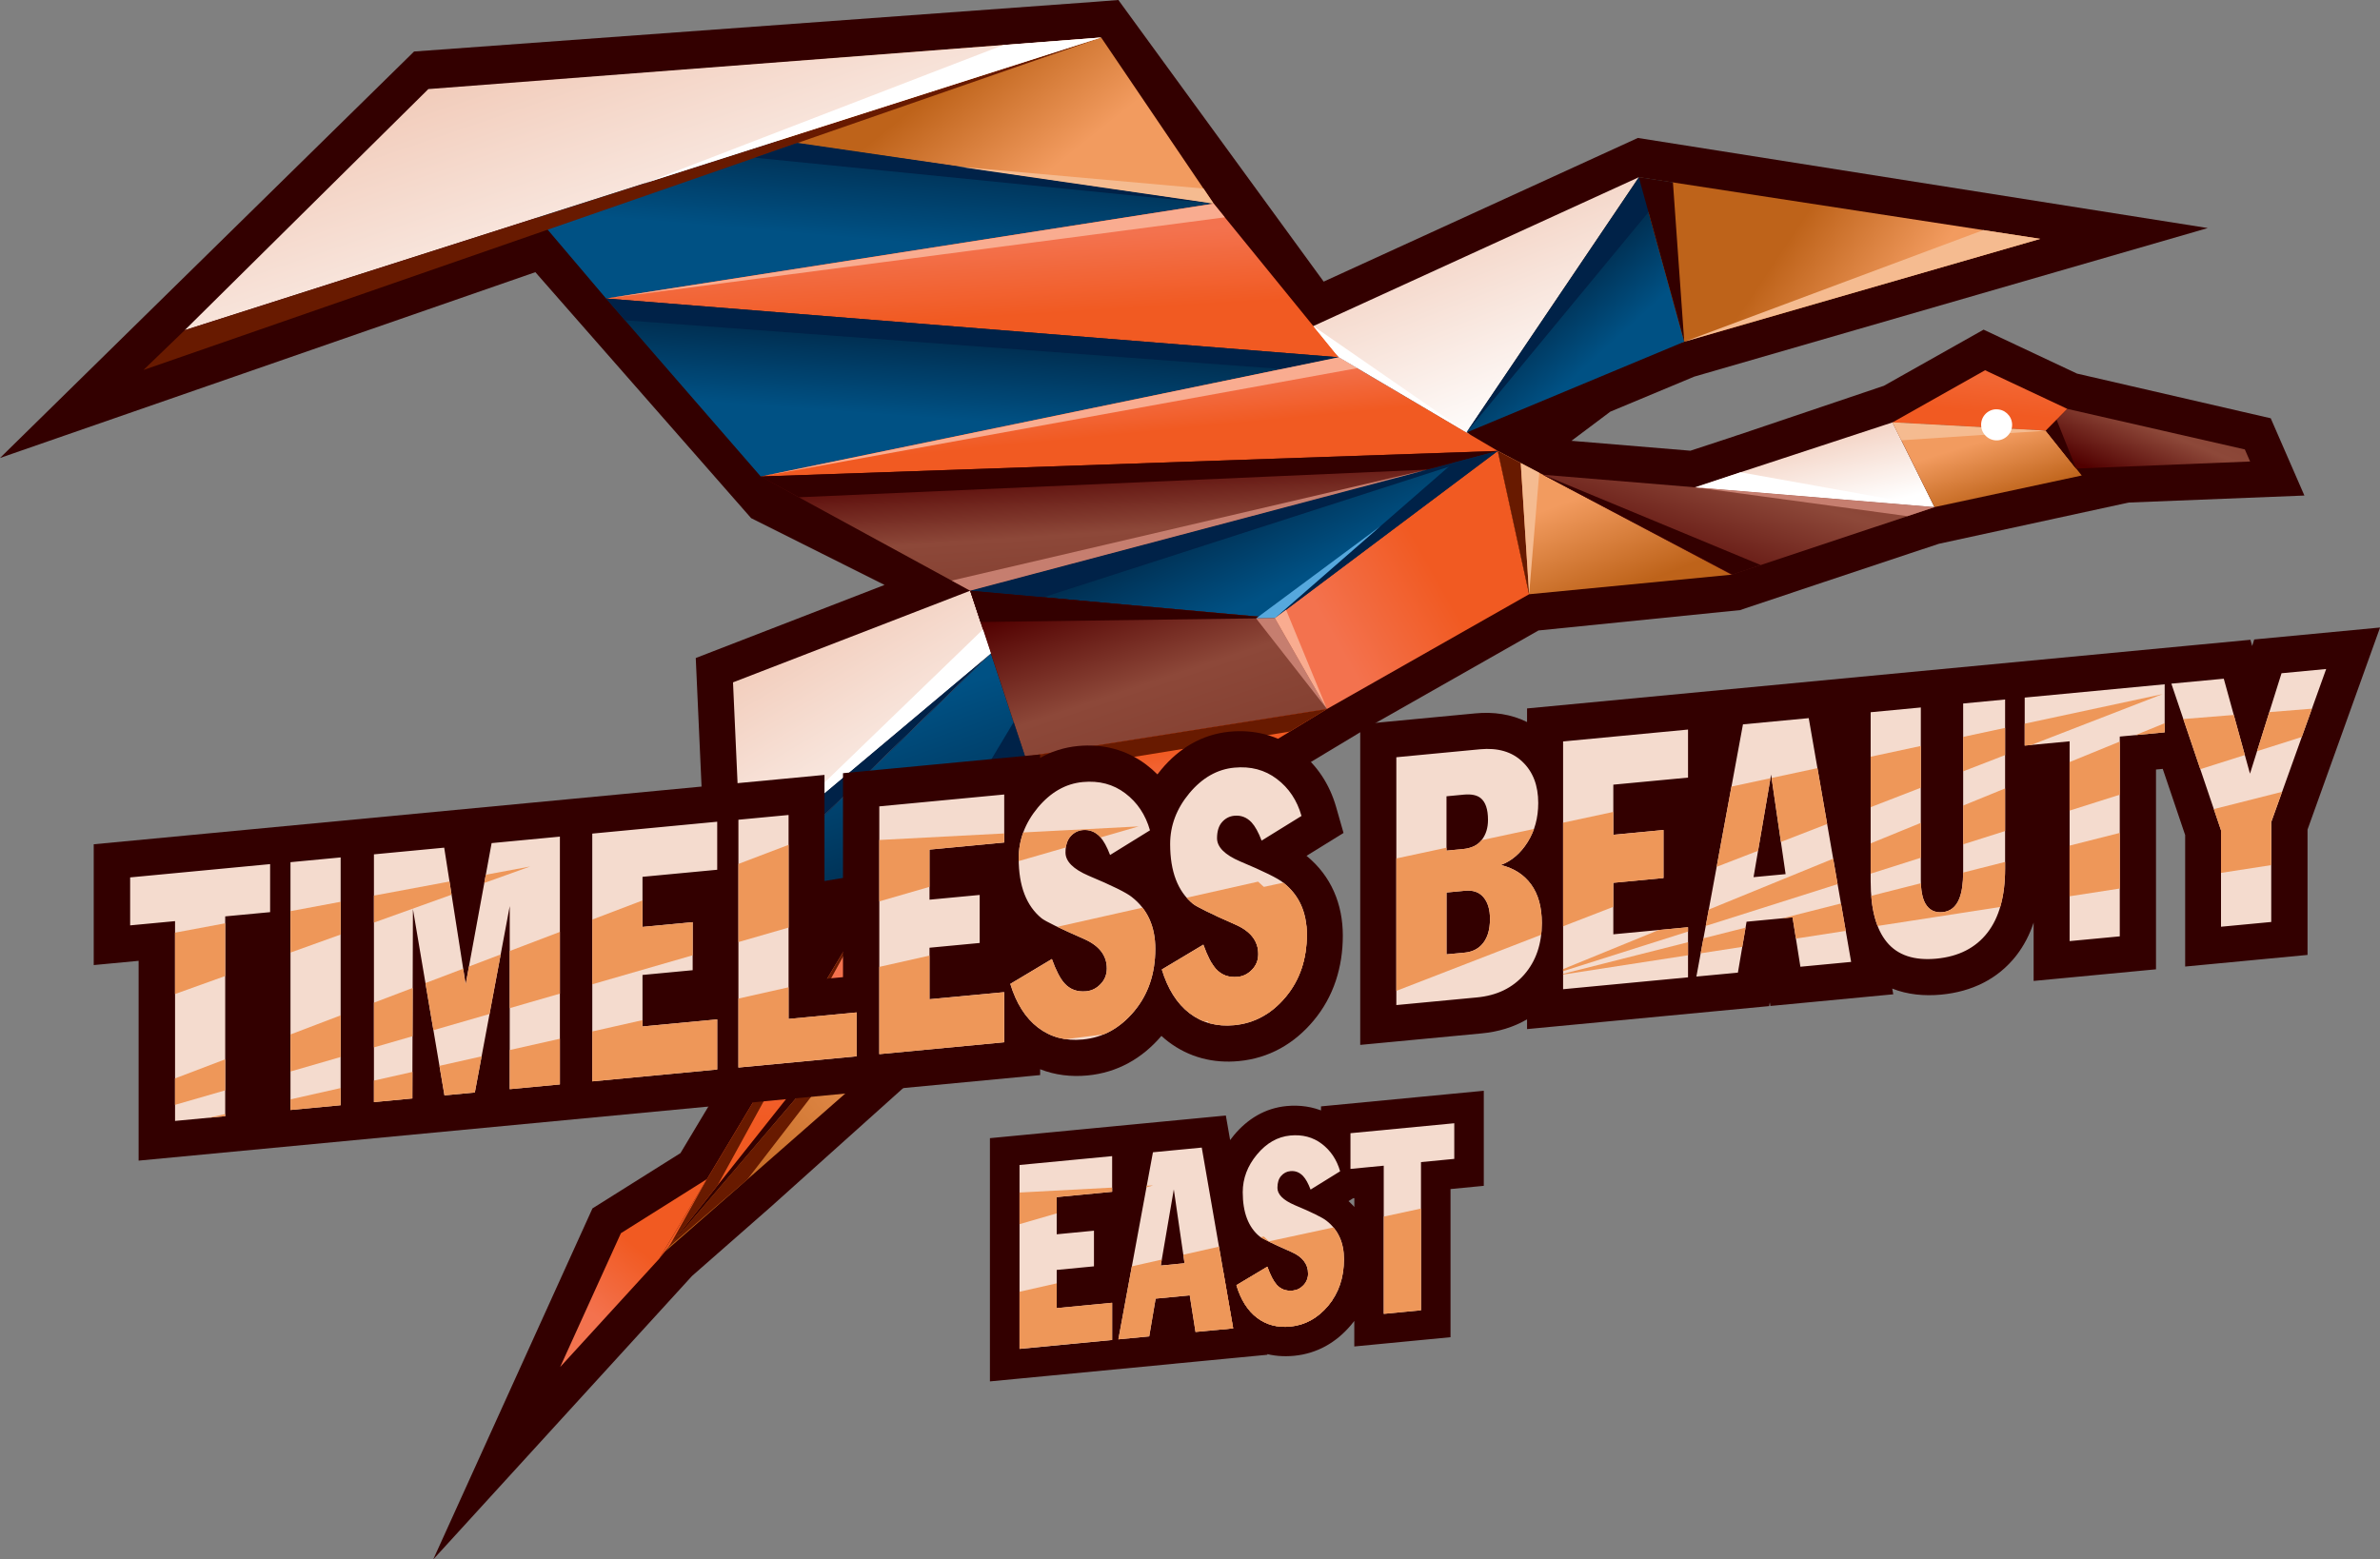 <?xml version="1.0" encoding="UTF-8"?>
<svg id="_Слой_2" data-name="Слой 2" xmlns="http://www.w3.org/2000/svg" xmlns:xlink="http://www.w3.org/1999/xlink" viewBox="0 0 370.5 242.82">
  <rect x="0" y="0" width="370.5" height="242.82" fill="#808080" stroke="none"/>
  <defs>
    <style>
      .cls-1, .cls-2, .cls-3 {
        fill: none;
      }

      .cls-4 {
        fill: url(#_Безымянный_градиент_3);
      }

      .cls-5 {
        fill: url(#_Безымянный_градиент_8);
      }

      .cls-6 {
        fill: url(#_Безымянный_градиент_7);
      }

      .cls-7 {
        fill: #fff;
      }

      .cls-7, .cls-8, .cls-9, .cls-10, .cls-11, .cls-12, .cls-13, .cls-14, .cls-15 {
        fill-rule: evenodd;
      }

      .cls-8 {
        fill: #f9ac90;
      }

      .cls-9 {
        fill: #ee9759;
      }

      .cls-16 {
        fill: url(#_Безымянный_градиент_8-2);
      }

      .cls-10, .cls-17 {
        fill: #300;
      }

      .cls-18 {
        clip-path: url(#clippath-17);
      }

      .cls-19 {
        clip-path: url(#clippath-19);
      }

      .cls-20 {
        clip-path: url(#clippath-11);
      }

      .cls-21 {
        clip-path: url(#clippath-16);
      }

      .cls-22 {
        clip-path: url(#clippath-18);
      }

      .cls-23 {
        clip-path: url(#clippath-10);
      }

      .cls-24 {
        clip-path: url(#clippath-15);
      }

      .cls-25 {
        clip-path: url(#clippath-13);
      }

      .cls-26 {
        clip-path: url(#clippath-14);
      }

      .cls-27 {
        clip-path: url(#clippath-12);
      }

      .cls-28 {
        clip-path: url(#clippath-31);
      }

      .cls-29 {
        clip-path: url(#clippath-32);
      }

      .cls-30 {
        clip-path: url(#clippath-33);
      }

      .cls-31 {
        clip-path: url(#clippath-34);
      }

      .cls-32 {
        clip-path: url(#clippath-35);
      }

      .cls-33 {
        clip-path: url(#clippath-39);
      }

      .cls-34 {
        clip-path: url(#clippath-30);
      }

      .cls-35 {
        clip-path: url(#clippath-36);
      }

      .cls-36 {
        clip-path: url(#clippath-37);
      }

      .cls-37 {
        clip-path: url(#clippath-38);
      }

      .cls-38 {
        clip-path: url(#clippath-27);
      }

      .cls-39 {
        clip-path: url(#clippath-29);
      }

      .cls-40 {
        clip-path: url(#clippath-26);
      }

      .cls-41 {
        clip-path: url(#clippath-28);
      }

      .cls-42 {
        clip-path: url(#clippath-20);
      }

      .cls-43 {
        clip-path: url(#clippath-21);
      }

      .cls-44 {
        clip-path: url(#clippath-22);
      }

      .cls-45 {
        clip-path: url(#clippath-23);
      }

      .cls-46 {
        clip-path: url(#clippath-24);
      }

      .cls-47 {
        clip-path: url(#clippath-25);
      }

      .cls-48 {
        clip-path: url(#clippath-41);
      }

      .cls-49 {
        clip-path: url(#clippath-42);
      }

      .cls-50 {
        clip-path: url(#clippath-43);
      }

      .cls-51 {
        clip-path: url(#clippath-44);
      }

      .cls-52 {
        clip-path: url(#clippath-40);
      }

      .cls-11, .cls-53 {
        fill: #002248;
      }

      .cls-54 {
        clip-path: url(#clippath-1);
      }

      .cls-55 {
        clip-path: url(#clippath-3);
      }

      .cls-56 {
        clip-path: url(#clippath-4);
      }

      .cls-57 {
        clip-path: url(#clippath-2);
      }

      .cls-58 {
        clip-path: url(#clippath-7);
      }

      .cls-59 {
        clip-path: url(#clippath-6);
      }

      .cls-60 {
        clip-path: url(#clippath-9);
      }

      .cls-61 {
        clip-path: url(#clippath-8);
      }

      .cls-62 {
        clip-path: url(#clippath-5);
      }

      .cls-63, .cls-12 {
        fill: #681a00;
      }

      .cls-64 {
        fill: url(#_Безымянный_градиент_17-2);
      }

      .cls-65 {
        fill: url(#_Безымянный_градиент_25-4);
      }

      .cls-66 {
        fill: url(#_Безымянный_градиент_25-3);
      }

      .cls-67 {
        fill: url(#_Безымянный_градиент_25-2);
      }

      .cls-68 {
        fill: url(#_Безымянный_градиент_27-7);
      }

      .cls-69 {
        fill: url(#_Безымянный_градиент_27-6);
      }

      .cls-70 {
        fill: url(#_Безымянный_градиент_27-3);
      }

      .cls-71 {
        fill: url(#_Безымянный_градиент_27-2);
      }

      .cls-72 {
        fill: url(#_Безымянный_градиент_27-5);
      }

      .cls-73 {
        fill: url(#_Безымянный_градиент_27-4);
      }

      .cls-74 {
        fill: url(#_Безымянный_градиент_22-2);
      }

      .cls-75 {
        fill: url(#_Безымянный_градиент_22-3);
      }

      .cls-76 {
        fill: url(#_Безымянный_градиент_22-4);
      }

      .cls-77 {
        fill: url(#_Безымянный_градиент_21-3);
      }

      .cls-78 {
        fill: url(#_Безымянный_градиент_21-2);
      }

      .cls-79 {
        fill: url(#_Безымянный_градиент_20-2);
      }

      .cls-2 {
        clip-rule: evenodd;
      }

      .cls-80 {
        fill: #f4dbce;
      }

      .cls-81, .cls-15 {
        fill: #f5bb90;
      }

      .cls-13 {
        fill: #c67e6f;
      }

      .cls-14 {
        fill: #56a8dd;
      }

      .cls-82 {
        fill: url(#_Безымянный_градиент_27);
      }

      .cls-83 {
        fill: url(#_Безымянный_градиент_25);
      }

      .cls-84 {
        fill: url(#_Безымянный_градиент_20);
      }

      .cls-85 {
        fill: url(#_Безымянный_градиент_22);
      }

      .cls-86 {
        fill: url(#_Безымянный_градиент_21);
      }

      .cls-87 {
        fill: url(#_Безымянный_градиент_15);
      }

      .cls-88 {
        fill: url(#_Безымянный_градиент_17);
      }

      .cls-3 {
        stroke: #300;
        stroke-miterlimit: 22.93;
        stroke-width: .85px;
      }

      .cls-89 {
        clip-path: url(#clippath);
      }
    </style>
    <clipPath id="clippath">
      <polygon class="cls-2" points="66.68 13.87 94.35 46.48 188.93 31.7 66.68 13.87"/>
    </clipPath>
    <linearGradient id="_Безымянный_градиент_21" data-name="Безымянный градиент 21" x1="129.63" y1="8.81" x2="126.42" y2="46.4" gradientUnits="userSpaceOnUse">
      <stop offset="0" stop-color="#002d4f"/>
      <stop offset=".35" stop-color="#002d4f"/>
      <stop offset=".74" stop-color="#005184"/>
      <stop offset="1" stop-color="#005184"/>
    </linearGradient>
    <clipPath id="clippath-1">
      <polygon class="cls-2" points="227.7 63.17 317.61 37.19 255.13 27.59 227.7 63.17"/>
    </clipPath>
    <linearGradient id="_Безымянный_градиент_20" data-name="Безымянный градиент 20" x1="241.04" y1="24.19" x2="300.11" y2="63.79" gradientUnits="userSpaceOnUse">
      <stop offset="0" stop-color="#be631a"/>
      <stop offset=".54" stop-color="#be631a"/>
      <stop offset=".83" stop-color="#f29b5f"/>
      <stop offset="1" stop-color="#f29b5f"/>
    </linearGradient>
    <clipPath id="clippath-2">
      <polygon class="cls-2" points="228.29 67.35 262.19 53.21 255.13 27.59 228.29 67.35"/>
    </clipPath>
    <linearGradient id="_Безымянный_градиент_3" data-name="Безымянный градиент 3" x1="232.42" y1="33.41" x2="257.24" y2="60.63" gradientUnits="userSpaceOnUse">
      <stop offset="0" stop-color="#002d4f"/>
      <stop offset=".41" stop-color="#002d4f"/>
      <stop offset=".74" stop-color="#005184"/>
      <stop offset="1" stop-color="#005184"/>
    </linearGradient>
    <clipPath id="clippath-3">
      <polygon class="cls-2" points="233.16 70.21 238.04 92.53 269.68 89.47 233.16 70.21"/>
    </clipPath>
    <linearGradient id="_Безымянный_градиент_8" data-name="Безымянный градиент 8" x1="255.04" y1="90.97" x2="246.64" y2="68.73" gradientUnits="userSpaceOnUse">
      <stop offset="0" stop-color="#be631a"/>
      <stop offset=".67" stop-color="#f29b5f"/>
      <stop offset="1" stop-color="#f29b5f"/>
    </linearGradient>
    <clipPath id="clippath-4">
      <polygon class="cls-2" points="240.18 73.92 269.55 89.49 301.16 78.97 240.18 73.92"/>
    </clipPath>
    <linearGradient id="_Безымянный_градиент_22" data-name="Безымянный градиент 22" x1="266.4" y1="94.89" x2="276.95" y2="62.27" gradientUnits="userSpaceOnUse">
      <stop offset="0" stop-color="#510000"/>
      <stop offset=".59" stop-color="#8d4839"/>
      <stop offset="1" stop-color="#854132"/>
    </linearGradient>
    <clipPath id="clippath-5">
      <polygon class="cls-2" points="263.82 75.88 301.15 78.96 294.61 65.77 263.82 75.88"/>
    </clipPath>
    <linearGradient id="_Безымянный_градиент_25" data-name="Безымянный градиент 25" x1="281.01" y1="65.96" x2="284.31" y2="80.32" gradientUnits="userSpaceOnUse">
      <stop offset="0" stop-color="#f1cab8"/>
      <stop offset="1" stop-color="#fff"/>
    </linearGradient>
    <clipPath id="clippath-6">
      <polygon class="cls-2" points="294.61 65.77 318.49 67.06 321.83 63.67 309.02 57.65 294.61 65.77"/>
    </clipPath>
    <linearGradient id="_Безымянный_градиент_7" data-name="Безымянный градиент 7" x1="307.67" y1="67.99" x2="308.7" y2="57.4" gradientUnits="userSpaceOnUse">
      <stop offset="0" stop-color="#f15a22"/>
      <stop offset=".37" stop-color="#f15a22"/>
      <stop offset=".84" stop-color="#f26633"/>
      <stop offset="1" stop-color="#f26633"/>
    </linearGradient>
    <clipPath id="clippath-7">
      <polygon class="cls-2" points="294.61 65.77 301.15 78.96 324.07 74.04 318.49 67.06 294.61 65.77"/>
    </clipPath>
    <linearGradient id="_Безымянный_градиент_8-2" data-name="Безымянный градиент 8" x1="311.13" y1="78.25" x2="306.85" y2="64.15" xlink:href="#_Безымянный_градиент_8"/>
    <clipPath id="clippath-8">
      <polygon class="cls-2" points="318.49 67.06 323.2 72.96 350.28 71.86 349.46 69.98 321.83 63.67 318.49 67.06"/>
    </clipPath>
    <linearGradient id="_Безымянный_градиент_22-2" data-name="Безымянный градиент 22" x1="331.36" y1="75.5" x2="337.7" y2="60.45" xlink:href="#_Безымянный_градиент_22"/>
    <clipPath id="clippath-9">
      <polygon class="cls-2" points="202.22 51.79 228.29 67.35 255.13 27.59 202.22 51.79"/>
    </clipPath>
    <linearGradient id="_Безымянный_градиент_25-2" data-name="Безымянный градиент 25" x1="221.58" y1="29.6" x2="236.36" y2="66.85" xlink:href="#_Безымянный_градиент_25"/>
    <clipPath id="clippath-10">
      <polygon class="cls-2" points="114.11 106.25 115.6 139.3 154.25 101.73 151.03 91.98 114.11 106.25"/>
    </clipPath>
    <linearGradient id="_Безымянный_градиент_25-3" data-name="Безымянный градиент 25" x1="122.87" y1="96.8" x2="145.71" y2="134.82" xlink:href="#_Безымянный_градиент_25"/>
    <clipPath id="clippath-11">
      <polygon class="cls-2" points="160.8 127.11 135.75 140.73 138.85 150.39 165.81 127 160.8 127.11"/>
    </clipPath>
    <linearGradient id="_Безымянный_градиент_17" data-name="Безымянный градиент 17" x1="154.12" y1="127.49" x2="147.48" y2="149.74" gradientUnits="userSpaceOnUse">
      <stop offset="0" stop-color="#002d4f"/>
      <stop offset=".74" stop-color="#005184"/>
      <stop offset="1" stop-color="#005184"/>
    </linearGradient>
    <clipPath id="clippath-12">
      <polygon class="cls-2" points="102.62 196 138.85 150.39 135.75 140.73 102.62 196"/>
    </clipPath>
    <linearGradient id="_Безымянный_градиент_27" data-name="Безымянный градиент 27" x1="118.55" y1="194.8" x2="122.93" y2="141.87" gradientUnits="userSpaceOnUse">
      <stop offset="0" stop-color="#f15a22"/>
      <stop offset=".37" stop-color="#f15a22"/>
      <stop offset=".84" stop-color="#f3724e"/>
      <stop offset="1" stop-color="#f3724e"/>
    </linearGradient>
    <clipPath id="clippath-13">
      <polygon class="cls-2" points="96.66 192.02 87.2 212.86 102.62 196 110.06 183.59 96.66 192.02"/>
    </clipPath>
    <linearGradient id="_Безымянный_градиент_27-2" data-name="Безымянный градиент 27" x1="106.86" y1="187.87" x2="90.4" y2="208.58" xlink:href="#_Безымянный_градиент_27"/>
    <clipPath id="clippath-14">
      <polygon class="cls-2" points="103.47 194.94 149.91 154.2 146.51 144.56 103.47 194.94"/>
    </clipPath>
    <linearGradient id="_Безымянный_градиент_15" data-name="Безымянный градиент 15" x1="108.17" y1="184.75" x2="146.74" y2="153.51" gradientUnits="userSpaceOnUse">
      <stop offset="0" stop-color="#be631a"/>
      <stop offset=".87" stop-color="#f29b5f"/>
      <stop offset="1" stop-color="#f29b5f"/>
    </linearGradient>
    <clipPath id="clippath-15">
      <polygon class="cls-2" points="176.12 126.79 146.51 144.56 149.91 154.2 179.75 126.72 176.12 126.79"/>
    </clipPath>
    <linearGradient id="_Безымянный_градиент_27-3" data-name="Безымянный градиент 27" x1="169.66" y1="127.8" x2="156.72" y2="152.91" xlink:href="#_Безымянный_градиент_27"/>
    <clipPath id="clippath-16">
      <polygon class="cls-2" points="115.6 139.3 144.6 134.48 159.59 117.83 154.25 101.73 115.6 139.3"/>
    </clipPath>
    <linearGradient id="_Безымянный_градиент_17-2" data-name="Безымянный градиент 17" x1="143.57" y1="137.34" x2="131.44" y2="103.18" xlink:href="#_Безымянный_градиент_17"/>
    <clipPath id="clippath-17">
      <polygon class="cls-2" points="118.43 74.2 151.03 91.98 233.16 70.21 118.43 74.2"/>
    </clipPath>
    <linearGradient id="_Безымянный_градиент_22-3" data-name="Безымянный градиент 22" x1="175.12" y1="71.06" x2="176.44" y2="90.61" xlink:href="#_Безымянный_градиент_22"/>
    <clipPath id="clippath-18">
      <polygon class="cls-2" points="94.35 46.48 118.43 74.2 208.4 55.63 94.35 46.48"/>
    </clipPath>
    <linearGradient id="_Безымянный_градиент_21-2" data-name="Безымянный градиент 21" x1="152.72" y1="41.78" x2="150.4" y2="73.89" xlink:href="#_Безымянный_градиент_21"/>
    <clipPath id="clippath-19">
      <polygon class="cls-2" points="66.57 13.98 188.93 31.7 171.42 5.84 66.57 13.98"/>
    </clipPath>
    <linearGradient id="_Безымянный_градиент_20-2" data-name="Безымянный градиент 20" x1="108.17" y1="-5.74" x2="153.09" y2="50.49" xlink:href="#_Безымянный_градиент_20"/>
    <clipPath id="clippath-20">
      <polygon class="cls-2" points="151.03 91.98 198.47 96.25 233.16 70.21 151.03 91.98"/>
    </clipPath>
    <linearGradient id="_Безымянный_градиент_21-3" data-name="Безымянный градиент 21" x1="184.01" y1="66.69" x2="201.28" y2="102.01" xlink:href="#_Безымянный_градиент_21"/>
    <clipPath id="clippath-21">
      <polygon class="cls-2" points="151.03 91.98 159.59 117.83 206.57 110.4 198.47 96.25 151.03 91.98"/>
    </clipPath>
    <linearGradient id="_Безымянный_градиент_22-4" data-name="Безымянный градиент 22" x1="173.84" y1="89.97" x2="183.01" y2="117.57" xlink:href="#_Безымянный_градиент_22"/>
    <clipPath id="clippath-22">
      <polygon class="cls-2" points="198.47 96.25 206.57 110.4 238.04 92.53 233.16 70.21 198.47 96.25"/>
    </clipPath>
    <linearGradient id="_Безымянный_градиент_27-4" data-name="Безымянный градиент 27" x1="235.25" y1="80.69" x2="200.87" y2="100.15" xlink:href="#_Безымянный_градиент_27"/>
    <clipPath id="clippath-23">
      <polygon class="cls-2" points="159.59 117.83 156.8 120.92 151.06 127.31 179.75 126.72 206.57 110.4 159.59 117.83"/>
    </clipPath>
    <linearGradient id="_Безымянный_градиент_27-5" data-name="Безымянный градиент 27" x1="177.89" y1="111.75" x2="179.87" y2="126.96" xlink:href="#_Безымянный_градиент_27"/>
    <clipPath id="clippath-24">
      <polygon class="cls-2" points="66.68 13.87 28.76 51.41 171.42 5.84 66.68 13.87"/>
    </clipPath>
    <linearGradient id="_Безымянный_градиент_25-4" data-name="Безымянный градиент 25" x1="91.45" y1="3.34" x2="108.72" y2="53.92" xlink:href="#_Безымянный_градиент_25"/>
    <clipPath id="clippath-25">
      <polygon class="cls-2" points="94.35 46.48 208.4 55.63 188.93 31.7 94.35 46.48"/>
    </clipPath>
    <linearGradient id="_Безымянный_градиент_27-6" data-name="Безымянный градиент 27" x1="152.26" y1="58.7" x2="150.8" y2="33.8" xlink:href="#_Безымянный_градиент_27"/>
    <clipPath id="clippath-26">
      <polygon class="cls-2" points="118.43 74.2 233.16 70.21 208.4 55.63 118.43 74.2"/>
    </clipPath>
    <linearGradient id="_Безымянный_градиент_27-7" data-name="Безымянный градиент 27" x1="176.64" y1="73.6" x2="175.05" y2="57.14" xlink:href="#_Безымянный_градиент_27"/>
    <clipPath id="clippath-27">
      <polygon class="cls-1" points="20.26 144.1 20.26 136.62 42.05 134.56 42.05 142.03 35.06 142.7 35.06 173.8 27.24 174.54 27.24 143.44 20.26 144.1"/>
    </clipPath>
    <clipPath id="clippath-28">
      <polygon class="cls-1" points="53.03 133.51 53.03 172.1 45.22 172.84 45.22 134.25 53.03 133.51"/>
    </clipPath>
    <clipPath id="clippath-29">
      <polygon class="cls-1" points="58.21 171.61 58.21 133.02 69.14 131.98 72.49 153.29 76.52 131.28 87.16 130.27 87.16 168.86 79.35 169.6 79.35 141.09 73.92 170.11 69.19 170.56 64.28 141.55 64.2 171.04 58.21 171.61"/>
    </clipPath>
    <clipPath id="clippath-30">
      <polygon class="cls-1" points="92.2 168.38 92.2 129.79 111.65 127.95 111.65 135.43 100.01 136.53 100.01 144.33 107.83 143.59 107.83 151.07 100.01 151.81 100.01 159.83 111.65 158.73 111.65 166.53 92.2 168.38"/>
    </clipPath>
    <clipPath id="clippath-31">
      <polygon class="cls-1" points="114.95 166.22 114.95 127.63 122.76 126.89 122.76 158.65 133.36 157.64 133.36 164.47 114.95 166.22"/>
    </clipPath>
    <clipPath id="clippath-32">
      <polygon class="cls-1" points="136.88 164.14 136.88 125.55 156.32 123.71 156.32 131.18 144.69 132.29 144.69 140.09 152.5 139.35 152.5 146.83 144.69 147.57 144.69 155.59 156.32 154.49 156.32 162.29 136.88 164.14"/>
    </clipPath>
    <clipPath id="clippath-33">
      <path class="cls-1" d="M157.28,153.2l6.47-3.87c.64,1.78,1.29,3.04,1.95,3.77.87.97,2,1.38,3.39,1.25.87-.08,1.62-.46,2.26-1.14.64-.67.95-1.48.95-2.42,0-2.02-1.19-3.55-3.56-4.59-3.79-1.66-5.99-2.74-6.6-3.22-2.37-1.94-3.56-5.04-3.56-9.31,0-2.89,1-5.53,2.99-7.93,2-2.39,4.33-3.72,6.99-3.97,2.55-.24,4.75.34,6.62,1.76s3.15,3.33,3.84,5.76l-6.21,3.84c-.49-1.29-1.01-2.23-1.56-2.83-.75-.8-1.65-1.14-2.69-1.05-.75.07-1.39.4-1.91.99-.52.59-.78,1.43-.78,2.51,0,1.37,1.2,2.58,3.6,3.61,3.65,1.53,5.89,2.64,6.73,3.32,2.43,1.9,3.65,4.59,3.65,8.05,0,3.87-1.1,7.11-3.3,9.74-2.2,2.63-4.86,4.09-7.99,4.39-2.69.26-5.01-.36-6.97-1.86-1.95-1.49-3.39-3.77-4.32-6.82"/>
    </clipPath>
    <clipPath id="clippath-34">
      <path class="cls-1" d="M180.86,150.96l6.47-3.87c.64,1.78,1.29,3.04,1.95,3.77.87.97,2,1.38,3.39,1.25.87-.08,1.62-.46,2.26-1.14.64-.67.95-1.48.95-2.42,0-2.02-1.19-3.55-3.56-4.59-3.79-1.66-5.99-2.74-6.6-3.22-2.37-1.94-3.56-5.04-3.56-9.31,0-2.89,1-5.53,3-7.93,2-2.39,4.33-3.72,6.99-3.97,2.55-.24,4.75.34,6.62,1.76,1.87,1.41,3.15,3.33,3.84,5.76l-6.21,3.84c-.49-1.29-1.01-2.23-1.56-2.83-.75-.8-1.65-1.14-2.69-1.04-.75.07-1.39.4-1.91.99-.52.59-.78,1.43-.78,2.51,0,1.37,1.2,2.58,3.6,3.61,3.65,1.53,5.89,2.64,6.73,3.32,2.43,1.9,3.65,4.59,3.65,8.05,0,3.87-1.1,7.11-3.3,9.74-2.2,2.63-4.86,4.09-7.99,4.39-2.69.26-5.01-.36-6.97-1.86-1.95-1.49-3.39-3.77-4.32-6.82"/>
    </clipPath>
    <clipPath id="clippath-35">
      <path class="cls-1" d="M225.18,124v8.45l2.56-.24c1.33-.13,2.32-.61,2.95-1.45.64-.84.95-1.87.95-3.1,0-1.66-.39-2.8-1.17-3.41-.58-.45-1.43-.62-2.56-.52l-2.73.26ZM225.18,138.95v9.65l2.86-.27c1.04-.1,1.9-.49,2.56-1.16.9-.92,1.35-2.28,1.35-4.08,0-1.45-.33-2.57-1-3.37-.67-.8-1.64-1.15-2.91-1.02l-2.86.27ZM217.37,156.49v-38.58l13.02-1.24c2.78-.26,4.99.38,6.62,1.95,1.64,1.56,2.45,3.7,2.45,6.41,0,2.31-.55,4.34-1.65,6.09-1.1,1.75-2.49,2.94-4.17,3.57,2.03.49,3.6,1.5,4.71,3.02,1.11,1.52,1.67,3.53,1.67,6.02,0,3.25-.91,5.92-2.73,8.01-1.82,2.09-4.28,3.28-7.38,3.57l-12.55,1.19Z"/>
    </clipPath>
    <clipPath id="clippath-36">
      <polygon class="cls-1" points="243.33 154.03 243.33 115.45 262.78 113.6 262.78 121.08 251.14 122.18 251.14 129.99 258.96 129.24 258.96 136.72 251.14 137.46 251.14 145.48 262.78 144.38 262.78 152.18 243.33 154.03"/>
    </clipPath>
    <clipPath id="clippath-37">
      <path class="cls-1" d="M272.98,136.58l4.99-.47-2.26-15.5-2.73,15.97ZM264.08,152.06l7.25-39.27,10.24-.97,6.6,37.96-7.9.75-1.22-7.69-7.16.68-1.35,7.93-6.47.61Z"/>
    </clipPath>
    <clipPath id="clippath-38">
      <path class="cls-1" d="M312.14,108.91v26.34c0,4.3-.92,7.63-2.76,9.99s-4.48,3.7-7.92,4.03c-3.47.33-6.05-.53-7.73-2.57-1.68-2.04-2.52-5.2-2.52-9.46v-26.34l7.81-.74v26.77c0,1.66.23,2.9.69,3.73.58,1.03,1.48,1.49,2.69,1.37,1.22-.12,2.08-.81,2.6-2.09.41-1.01.61-2.39.61-4.12v-26.28l6.51-.62Z"/>
    </clipPath>
    <clipPath id="clippath-39">
      <polygon class="cls-1" points="315.19 116.1 315.19 108.62 336.98 106.55 336.98 114.03 329.99 114.7 329.99 145.8 322.17 146.54 322.17 115.44 315.19 116.1"/>
    </clipPath>
    <clipPath id="clippath-40">
      <polygon class="cls-1" points="345.75 144.3 345.75 129.29 338.02 106.46 346.18 105.68 350.26 120.47 355.17 104.83 362.12 104.17 353.56 128.01 353.56 143.56 345.75 144.3"/>
    </clipPath>
    <clipPath id="clippath-41">
      <polygon class="cls-1" points="158.71 210.02 158.71 181.41 173.13 180.02 173.13 185.57 164.5 186.4 164.5 192.18 170.3 191.63 170.3 197.17 164.5 197.73 164.5 203.68 173.13 202.85 173.13 208.64 158.71 210.02"/>
    </clipPath>
    <clipPath id="clippath-42">
      <path class="cls-1" d="M180.7,197.06l3.7-.36-1.67-11.5-2.03,11.85ZM174.1,208.55l5.38-29.13,7.6-.73,4.89,28.15-5.86.56-.9-5.7-5.31.51-1,5.88-4.8.46Z"/>
    </clipPath>
    <clipPath id="clippath-43">
      <path class="cls-1" d="M192.49,200.11l4.8-2.87c.47,1.32.96,2.25,1.45,2.8.64.72,1.48,1.02,2.51.92.64-.06,1.2-.34,1.67-.84.47-.5.71-1.1.71-1.8,0-1.5-.88-2.64-2.64-3.4-2.81-1.23-4.44-2.03-4.89-2.38-1.76-1.44-2.64-3.74-2.64-6.9,0-2.14.74-4.1,2.22-5.88,1.48-1.78,3.21-2.76,5.18-2.95,1.89-.18,3.53.25,4.91,1.3,1.38,1.05,2.33,2.47,2.85,4.27l-4.6,2.85c-.36-.96-.75-1.66-1.16-2.1-.56-.59-1.22-.85-2-.77-.56.05-1.03.3-1.42.74-.39.44-.58,1.06-.58,1.86,0,1.02.89,1.91,2.67,2.68,2.7,1.13,4.37,1.95,4.99,2.46,1.8,1.41,2.7,3.4,2.7,5.97,0,2.87-.82,5.28-2.45,7.23-1.63,1.95-3.61,3.04-5.92,3.26-2,.19-3.72-.27-5.17-1.37-1.45-1.11-2.52-2.79-3.2-5.06"/>
    </clipPath>
    <clipPath id="clippath-44">
      <polygon class="cls-1" points="210.23 182 210.23 176.46 226.4 174.9 226.4 180.45 221.21 180.95 221.21 204.02 215.42 204.58 215.42 181.51 210.23 182"/>
    </clipPath>
  </defs>
  <g id="_Слой_1-2" data-name="Слой 1">
    <polygon class="cls-17" points="174.1 0 170.33 .29 64.46 8.02 0 71.31 83.34 42.38 116.93 80.68 137.7 91.08 108.31 102.46 110.27 145.89 118.26 144.56 127.85 142.96 105.93 179.55 92.23 188.16 67.44 242.82 107.73 198.68 119.99 187.92 183.16 131.23 214.26 112.51 239.5 98.17 270.87 95 283.93 90.63 297.47 86.12 301.84 84.67 331.38 78.25 358.73 77.16 353.49 65.13 323.33 58.17 308.79 51.33 293.27 60.07 270.54 67.75 270.51 67.75 269.21 68.19 263.15 70.18 244.63 68.64 250.68 64.1 263.76 58.64 343.69 35.51 254.97 21.48 206.06 43.85 174.1 0"/>
    <g class="cls-89">
      <rect class="cls-86" x="66.68" y="13.87" width="122.26" height="32.61"/>
    </g>
    <g class="cls-54">
      <rect class="cls-84" x="227.7" y="27.59" width="89.9" height="35.58"/>
    </g>
    <g class="cls-57">
      <rect class="cls-4" x="228.29" y="27.59" width="33.9" height="39.76"/>
    </g>
    <g class="cls-55">
      <rect class="cls-5" x="233.16" y="70.21" width="36.52" height="22.32"/>
    </g>
    <g class="cls-56">
      <rect class="cls-85" x="240.18" y="73.92" width="60.98" height="15.57"/>
    </g>
    <g class="cls-62">
      <rect class="cls-83" x="263.82" y="65.77" width="37.33" height="13.19"/>
    </g>
    <g class="cls-59">
      <rect class="cls-6" x="294.61" y="57.65" width="27.22" height="9.41"/>
    </g>
    <g class="cls-58">
      <rect class="cls-16" x="294.61" y="65.77" width="29.46" height="13.19"/>
    </g>
    <g class="cls-61">
      <rect class="cls-74" x="318.49" y="63.67" width="31.8" height="9.28"/>
    </g>
    <g class="cls-60">
      <rect class="cls-67" x="202.22" y="27.59" width="52.91" height="39.76"/>
    </g>
    <g class="cls-23">
      <rect class="cls-66" x="114.11" y="91.98" width="40.14" height="47.32"/>
    </g>
    <g class="cls-20">
      <rect class="cls-88" x="135.75" y="127" width="30.06" height="23.38"/>
    </g>
    <g class="cls-27">
      <rect class="cls-82" x="102.62" y="140.73" width="36.23" height="55.27"/>
    </g>
    <g class="cls-25">
      <rect class="cls-71" x="87.2" y="183.59" width="22.86" height="29.27"/>
    </g>
    <g class="cls-26">
      <rect class="cls-87" x="103.47" y="144.56" width="46.44" height="50.39"/>
    </g>
    <g class="cls-24">
      <rect class="cls-70" x="146.51" y="126.72" width="33.24" height="27.48"/>
    </g>
    <g class="cls-21">
      <rect class="cls-64" x="115.6" y="101.73" width="43.99" height="37.57"/>
    </g>
    <g class="cls-18">
      <rect class="cls-75" x="118.43" y="70.21" width="114.73" height="21.76"/>
    </g>
    <g class="cls-22">
      <rect class="cls-78" x="94.35" y="46.48" width="114.05" height="27.72"/>
    </g>
    <g class="cls-19">
      <rect class="cls-79" x="66.57" y="5.84" width="122.36" height="25.86"/>
    </g>
    <g class="cls-42">
      <rect class="cls-77" x="151.03" y="70.21" width="82.13" height="26.04"/>
    </g>
    <g class="cls-43">
      <rect class="cls-76" x="151.03" y="91.98" width="55.54" height="25.85"/>
    </g>
    <g class="cls-44">
      <rect class="cls-73" x="198.47" y="70.21" width="39.57" height="40.19"/>
    </g>
    <g class="cls-45">
      <rect class="cls-72" x="151.06" y="110.4" width="55.51" height="16.9"/>
    </g>
    <polygon class="cls-11" points="260.43 28.41 255.13 27.6 228.28 67.34 260.43 28.41"/>
    <polygon class="cls-11" points="151.03 91.97 233.16 70.22 162.43 93 151.03 91.97"/>
    <g class="cls-46">
      <rect class="cls-65" x="28.76" y="5.84" width="142.66" height="45.56"/>
    </g>
    <polygon class="cls-12" points="171.42 5.85 28.76 51.41 22.33 57.61 171.42 5.85"/>
    <polygon class="cls-11" points="124.15 22.25 188.93 31.7 117.52 24.56 124.15 22.25"/>
    <g class="cls-47">
      <rect class="cls-69" x="94.35" y="31.7" width="114.05" height="23.93"/>
    </g>
    <g class="cls-40">
      <rect class="cls-68" x="118.43" y="55.63" width="114.73" height="18.56"/>
    </g>
    <polygon class="cls-11" points="208.4 55.63 94.36 46.48 97.3 49.87 199.54 57.46 208.4 55.63"/>
    <polygon class="cls-10" points="222.19 73.12 233.16 70.22 118.44 74.19 124.36 77.43 222.19 73.12"/>
    <polygon class="cls-10" points="152.64 96.85 151.03 91.98 198.47 96.25 152.64 96.85"/>
    <polygon class="cls-11" points="226.22 72.06 233.16 70.22 198.47 96.25 226.22 72.06"/>
    <polygon class="cls-12" points="206.57 110.4 159.59 117.83 156.65 121.08 200.8 113.91 206.57 110.4"/>
    <polygon class="cls-11" points="157.8 112.44 159.59 117.83 144.6 134.48 157.8 112.44"/>
    <polygon class="cls-53" points="160.8 127.11 156.41 129.5 162.8 129.61 165.81 127.01 160.8 127.11"/>
    <polygon class="cls-63" points="176.11 126.79 172.34 129.06 177.04 129.22 179.75 126.72 176.11 126.79"/>
    <polygon class="cls-12" points="236.74 72.11 233.16 70.22 238.04 92.53 236.74 72.11"/>
    <polygon class="cls-10" points="269.68 89.47 240.18 73.91 274.09 87.98 269.68 89.47"/>
    <polygon class="cls-12" points="104.15 194.13 146.5 144.56 116.32 183.67 104.15 194.13"/>
    <polygon class="cls-12" points="104.15 194.13 110.06 183.59 135.75 140.73 111.71 184.56 104.15 194.13"/>
    <polygon class="cls-11" points="115.38 134.39 154.25 101.73 115.6 139.3 115.38 134.39"/>
    <polygon class="cls-7" points="100.09 28.63 171.42 5.84 156.2 7.01 100.09 28.63"/>
    <polygon class="cls-15" points="149.2 25.95 188.93 31.7 187.35 29.36 149.2 25.95"/>
    <polygon class="cls-8" points="94.36 46.48 188.94 31.71 190.66 33.84 94.36 46.48"/>
    <polygon class="cls-8" points="211.27 57.33 118.43 74.2 208.4 55.63 211.27 57.33"/>
    <polygon class="cls-7" points="228.94 67.73 204.44 50.77 208.4 55.63 228.94 67.73"/>
    <polygon class="cls-13" points="151.03 91.97 222.19 73.12 148.15 90.4 151.03 91.97"/>
    <polygon class="cls-14" points="195.54 96.29 214.88 81.94 198.47 96.25 195.54 96.29"/>
    <polygon class="cls-13" points="206.57 110.4 195.54 96.29 198.47 96.25 206.57 110.4"/>
    <polygon class="cls-8" points="206.57 110.4 200.2 94.95 198.47 96.25 206.57 110.4"/>
    <polygon class="cls-81" points="238.04 92.53 239.62 73.62 236.74 72.11 238.04 92.53"/>
    <polygon class="cls-15" points="317.61 37.19 262.19 53.21 308.74 35.83 317.61 37.19"/>
    <polygon class="cls-7" points="301.16 78.96 270.95 73.54 264 75.89 301.16 78.96"/>
    <polygon class="cls-13" points="296.93 80.37 301.15 78.96 264.01 75.89 296.93 80.37"/>
    <polygon class="cls-81" points="295.99 68.56 318.49 67.06 294.61 65.77 295.99 68.56"/>
    <path class="cls-7" d="M310.68,63.73c-1.33.07-2.35,1.21-2.27,2.55.07,1.33,1.21,2.36,2.54,2.29,1.33-.08,2.35-1.22,2.28-2.55-.08-1.33-1.21-2.35-2.54-2.28"/>
    <polygon class="cls-10" points="318.49 67.06 320.16 65.37 323.19 72.96 318.49 67.06"/>
    <polygon class="cls-7" points="154.25 101.73 115.38 134.39 153.02 98.01 154.25 101.73"/>
    <polygon class="cls-8" points="179.76 126.72 151.05 127.31 184.67 123.73 179.76 126.72"/>
    <polygon class="cls-8" points="149.91 154.2 146.51 144.56 149.33 142.86 149.91 154.2"/>
    <polygon class="cls-14" points="138.72 139.12 135.75 140.73 138.85 150.39 138.72 139.12"/>
    <polygon class="cls-10" points="255.12 27.6 260.43 28.41 262.19 53.21 255.12 27.6"/>
    <path class="cls-10" d="M180.18,120.58c.2-.26.4-.51.61-.77,2.73-3.27,6.29-5.46,10.63-5.88,3.81-.36,7.49.53,10.63,2.91,2.96,2.24,4.94,5.29,5.95,8.83l1.15,4.03-5.76,3.56c3.86,3.16,5.65,7.54,5.65,12.43s-1.42,9.5-4.56,13.24c-2.99,3.58-6.9,5.84-11.62,6.29-3.96.38-7.76-.56-11-3.03-.37-.28-.72-.58-1.06-.89-2.98,3.5-6.85,5.72-11.52,6.16-2.55.24-5.04-.06-7.36-.97v.91l-140.34,13.32v-31.11l-6.99.66v-18.81l113.76-10.8v31.76l2.88-.27v-31.76l30.68-2.91v.54c1.77-1.01,3.74-1.65,5.91-1.86,3.81-.36,7.49.53,10.63,2.91.61.46,1.18.96,1.71,1.49M342.63,100.35l7.7-.73.27.97.32-1.02,19.59-1.86-11.29,31.46v19.52l-19.05,1.81v-20.47l-3.49-10.31-1.05.1v31.11l-19.05,1.81v-9.08c-.61,1.84-1.49,3.57-2.7,5.13-2.88,3.7-6.98,5.63-11.68,6.08-2.65.25-5.27,0-7.63-.94l.16.89-19.13,1.82-.09-.57-.1.59-37.69,3.58v-1.52c-2.11,1.23-4.5,1.95-7.08,2.19l-18.89,1.79v-49.92l17.92-1.7c2.82-.27,5.59.12,8.05,1.35v-2.12l104.9-9.96Z"/>
    <path class="cls-80" d="M345.75,144.3v-15.01l-7.73-22.84,8.16-.77,4.08,14.79,4.91-15.64,6.95-.66-8.55,23.84v15.55l-7.81.74ZM315.19,116.1v-7.48l21.79-2.07v7.48l-6.99.66v31.11l-7.81.74v-31.11l-6.99.66ZM312.14,108.91v26.34c0,4.3-.92,7.63-2.76,9.99s-4.48,3.7-7.92,4.03c-3.47.33-6.05-.53-7.73-2.57-1.68-2.04-2.52-5.2-2.52-9.46v-26.34l7.81-.74v26.77c0,1.66.23,2.9.69,3.73.58,1.03,1.48,1.49,2.69,1.37,1.22-.12,2.08-.81,2.6-2.09.41-1.01.61-2.39.61-4.12v-26.28l6.51-.62ZM272.98,136.58l4.99-.47-2.26-15.5-2.73,15.97ZM264.08,152.06l7.25-39.27,10.24-.97,6.6,37.96-7.9.75-1.22-7.69-7.16.68-1.35,7.93-6.47.61ZM243.33,154.03v-38.58l19.45-1.85v7.48l-11.63,1.1v7.8l7.81-.74v7.48l-7.81.74v8.02l11.63-1.1v7.8l-19.45,1.85ZM225.18,124v8.45l2.56-.24c1.33-.13,2.32-.61,2.95-1.45.64-.84.95-1.87.95-3.1,0-1.66-.39-2.8-1.17-3.41-.58-.45-1.43-.62-2.56-.52l-2.73.26ZM225.18,138.95v9.65l2.86-.27c1.04-.1,1.9-.49,2.56-1.16.9-.92,1.35-2.28,1.35-4.08,0-1.45-.33-2.57-1-3.37-.67-.8-1.64-1.15-2.91-1.02l-2.86.27ZM217.37,156.49v-38.58l13.02-1.24c2.78-.26,4.99.38,6.62,1.95,1.64,1.56,2.45,3.7,2.45,6.41,0,2.31-.55,4.34-1.65,6.09-1.1,1.75-2.49,2.94-4.17,3.57,2.03.49,3.6,1.5,4.71,3.02,1.11,1.52,1.67,3.53,1.67,6.02,0,3.25-.91,5.92-2.73,8.01-1.82,2.09-4.28,3.28-7.38,3.57l-12.55,1.19ZM180.86,150.96l6.47-3.87c.64,1.78,1.29,3.04,1.95,3.77.87.97,2,1.38,3.39,1.25.87-.08,1.62-.46,2.26-1.14.64-.67.95-1.48.95-2.42,0-2.02-1.19-3.55-3.56-4.59-3.79-1.66-5.99-2.74-6.6-3.22-2.37-1.94-3.56-5.04-3.56-9.31,0-2.89,1-5.53,3-7.93,2-2.39,4.33-3.72,6.99-3.97,2.55-.24,4.75.34,6.62,1.76,1.87,1.41,3.15,3.33,3.84,5.76l-6.21,3.84c-.49-1.29-1.01-2.23-1.56-2.83-.75-.8-1.65-1.14-2.69-1.04-.75.07-1.39.4-1.91.99-.52.59-.78,1.43-.78,2.51,0,1.37,1.2,2.58,3.6,3.61,3.65,1.53,5.89,2.64,6.73,3.32,2.43,1.9,3.65,4.59,3.65,8.05,0,3.87-1.1,7.11-3.3,9.74-2.2,2.63-4.86,4.09-7.99,4.39-2.69.26-5.01-.36-6.97-1.86-1.95-1.49-3.39-3.77-4.32-6.82ZM157.28,153.2l6.47-3.87c.64,1.78,1.29,3.04,1.95,3.77.87.97,2,1.38,3.39,1.25.87-.08,1.62-.46,2.26-1.14.64-.67.95-1.48.95-2.42,0-2.02-1.19-3.55-3.56-4.59-3.79-1.66-5.99-2.74-6.6-3.22-2.37-1.94-3.56-5.04-3.56-9.31,0-2.89,1-5.53,2.99-7.93,2-2.39,4.33-3.72,6.99-3.97,2.55-.24,4.75.34,6.62,1.76s3.15,3.33,3.84,5.76l-6.21,3.84c-.49-1.29-1.01-2.23-1.56-2.83-.75-.8-1.65-1.14-2.69-1.05-.75.07-1.39.4-1.91.99-.52.59-.78,1.43-.78,2.51,0,1.37,1.2,2.58,3.6,3.61,3.65,1.53,5.89,2.64,6.73,3.32,2.43,1.9,3.65,4.59,3.65,8.05,0,3.87-1.1,7.11-3.3,9.74-2.2,2.63-4.86,4.09-7.99,4.39-2.69.26-5.01-.36-6.97-1.86-1.95-1.49-3.39-3.77-4.32-6.82ZM136.88,164.14v-38.58l19.45-1.85v7.48l-11.63,1.1v7.8l7.81-.74v7.48l-7.81.74v8.02l11.63-1.1v7.8l-19.45,1.85ZM114.95,166.22v-38.58l7.81-.74v31.76l10.59-1.01v6.83l-18.4,1.75ZM92.2,168.38v-38.58l19.45-1.85v7.48l-11.63,1.1v7.8l7.81-.74v7.48l-7.81.74v8.02l11.63-1.1v7.8l-19.45,1.85ZM58.21,171.61v-38.58l10.94-1.04,3.34,21.3,4.04-22.01,10.63-1.01v38.58l-7.81.74v-28.5l-5.43,29.02-4.73.45-4.91-29.01-.09,29.49-5.99.57ZM53.03,133.51v38.58l-7.81.74v-38.58l7.81-.74ZM20.26,144.1v-7.48l21.79-2.07v7.48l-6.99.66v31.11l-7.81.74v-31.11l-6.99.66Z"/>
    <g class="cls-38">
      <polygon class="cls-9" points="-66.55 188.48 -64.82 162.38 82.53 134.92 -66.55 188.48"/>
      <polygon class="cls-9" points="203.2 157.1 -14.54 184.63 195.85 137.28 232.02 170.39 203.2 157.1"/>
      <polygon class="cls-9" points="177.27 128.68 -17.61 185 122.81 131.53 177.27 128.68"/>
      <polygon class="cls-9" points="5.43 244.85 7.68 210.8 199.54 169.64 5.43 244.85"/>
    </g>
    <g class="cls-41">
      <polygon class="cls-9" points="-66.55 188.48 -64.82 162.38 82.53 134.92 -66.55 188.48"/>
      <polygon class="cls-9" points="203.2 157.1 -14.54 184.63 195.85 137.28 232.02 170.39 203.2 157.1"/>
      <polygon class="cls-9" points="177.27 128.68 -17.61 185 122.81 131.53 177.27 128.68"/>
      <polygon class="cls-9" points="5.43 244.85 7.68 210.8 199.54 169.64 5.43 244.85"/>
    </g>
    <g class="cls-39">
      <polygon class="cls-9" points="-66.55 188.48 -64.82 162.38 82.53 134.92 -66.55 188.48"/>
      <polygon class="cls-9" points="203.2 157.1 -14.54 184.63 195.85 137.28 232.02 170.39 203.2 157.1"/>
      <polygon class="cls-9" points="177.27 128.68 -17.61 185 122.81 131.53 177.27 128.68"/>
      <polygon class="cls-9" points="5.43 244.85 7.68 210.8 199.54 169.64 5.43 244.85"/>
      <polygon class="cls-9" points="251.32 170.87 73.46 227.27 201.61 174.87 251.32 170.87"/>
      <polygon class="cls-9" points="380.81 179.34 82.67 226.67 370.74 156.79 420.27 192.78 380.81 179.34"/>
    </g>
    <g class="cls-34">
      <polygon class="cls-9" points="203.2 157.1 -14.54 184.63 195.85 137.28 232.02 170.39 203.2 157.1"/>
      <polygon class="cls-9" points="177.27 128.68 -17.61 185 122.81 131.53 177.27 128.68"/>
      <polygon class="cls-9" points="380.81 179.34 82.67 226.67 370.74 156.79 420.27 192.78 380.81 179.34"/>
    </g>
    <g class="cls-28">
      <polygon class="cls-9" points="203.2 157.1 -14.54 184.63 195.85 137.28 232.02 170.39 203.2 157.1"/>
      <polygon class="cls-9" points="177.27 128.68 -17.61 185 122.81 131.53 177.27 128.68"/>
      <polygon class="cls-9" points="380.81 179.34 82.67 226.67 370.74 156.79 420.27 192.78 380.81 179.34"/>
    </g>
    <g class="cls-29">
      <polygon class="cls-9" points="203.2 157.1 -14.54 184.63 195.85 137.28 232.02 170.39 203.2 157.1"/>
      <polygon class="cls-9" points="177.27 128.68 -17.61 185 122.81 131.53 177.27 128.68"/>
      <polygon class="cls-9" points="380.81 179.34 82.67 226.67 370.74 156.79 420.27 192.78 380.81 179.34"/>
    </g>
    <g class="cls-30">
      <polygon class="cls-9" points="203.2 157.1 -14.54 184.63 195.85 137.28 232.02 170.39 203.2 157.1"/>
      <polygon class="cls-9" points="177.27 128.68 -17.61 185 122.81 131.53 177.27 128.68"/>
      <polygon class="cls-9" points="380.81 179.34 82.67 226.67 370.74 156.79 420.27 192.78 380.81 179.34"/>
    </g>
    <g class="cls-31">
      <polygon class="cls-9" points="187.58 165.83 189.31 139.69 336.65 108.08 187.58 165.83"/>
      <polygon class="cls-9" points="203.2 157.1 -14.54 184.63 195.85 137.28 232.02 170.39 203.2 157.1"/>
      <polygon class="cls-9" points="380.81 179.34 82.67 226.67 370.74 156.79 420.27 192.78 380.81 179.34"/>
    </g>
    <g class="cls-32">
      <polygon class="cls-9" points="187.58 165.83 189.31 139.69 336.65 108.08 187.58 165.83"/>
      <polygon class="cls-9" points="376.42 109.02 239.83 152.33 338.25 112.09 376.42 109.02"/>
      <polygon class="cls-9" points="203.2 157.1 -14.54 184.63 195.85 137.28 232.02 170.39 203.2 157.1"/>
    </g>
    <g class="cls-35">
      <polygon class="cls-9" points="187.58 165.83 189.31 139.69 336.65 108.08 187.58 165.83"/>
      <polygon class="cls-9" points="376.42 109.02 239.83 152.33 338.25 112.09 376.42 109.02"/>
      <polygon class="cls-9" points="459.9 118.27 242.16 151.93 452.55 98.66 488.72 130.76 459.9 118.27"/>
    </g>
    <g class="cls-36">
      <polygon class="cls-9" points="187.58 165.83 189.31 139.69 336.65 108.08 187.58 165.83"/>
      <polygon class="cls-9" points="376.42 109.02 239.83 152.33 338.25 112.09 376.42 109.02"/>
      <polygon class="cls-9" points="459.9 118.27 242.16 151.93 452.55 98.66 488.72 130.76 459.9 118.27"/>
    </g>
    <g class="cls-37">
      <polygon class="cls-9" points="187.58 165.83 189.31 139.69 336.65 108.08 187.58 165.83"/>
      <polygon class="cls-9" points="376.42 109.02 239.83 152.33 338.25 112.09 376.42 109.02"/>
      <polygon class="cls-9" points="459.9 118.27 242.16 151.93 452.55 98.66 488.72 130.76 459.9 118.27"/>
    </g>
    <g class="cls-33">
      <polygon class="cls-9" points="187.58 165.83 189.31 139.69 336.65 108.08 187.58 165.83"/>
      <polygon class="cls-9" points="376.42 109.02 239.83 152.33 338.25 112.09 376.42 109.02"/>
      <polygon class="cls-9" points="459.9 118.27 242.16 151.93 452.55 98.66 488.72 130.76 459.9 118.27"/>
    </g>
    <g class="cls-52">
      <polygon class="cls-9" points="376.42 109.02 239.83 152.33 338.25 112.09 376.42 109.02"/>
      <polygon class="cls-9" points="459.9 118.27 242.16 151.93 452.55 98.66 488.72 130.76 459.9 118.27"/>
    </g>
    <path class="cls-10" d="M210.49,186.18l-1.28.79c.8.65,1.48,1.38,2.05,2.17v-3.04l-.77.07ZM206.07,173.53v-.87l24.49-2.35v13.95l-5.18.5v23.07l-14.13,1.36v-4.89c-.36.6-.77,1.17-1.24,1.72-2.22,2.65-5.12,4.34-8.62,4.67-1.59.15-3.15.02-4.63-.42l.05.3-14.19,1.36-.07-.42-.07.44-27.95,2.68v-37.02l35.95-3.45.78,4.47c.35-.56.74-1.1,1.17-1.61,2.03-2.43,4.66-4.06,7.88-4.37,2-.19,3.95.08,5.74.88Z"/>
    <path class="cls-3" d="M210.49,186.18l-1.28.79c.8.65,1.48,1.38,2.05,2.17v-3.04l-.77.07ZM206.07,173.53v-.87l24.49-2.35v13.95l-5.18.5v23.07l-14.13,1.36v-4.89c-.36.6-.77,1.17-1.24,1.72-2.22,2.65-5.12,4.34-8.62,4.67-1.59.15-3.15.02-4.63-.42l.05.3-14.19,1.36-.07-.42-.07.44-27.95,2.68v-37.02l35.95-3.45.78,4.47c.35-.56.74-1.1,1.17-1.61,2.03-2.43,4.66-4.06,7.88-4.37,2-.19,3.95.08,5.74.88Z"/>
    <path class="cls-80" d="M210.23,182v-5.55l16.16-1.55v5.55l-5.18.5v23.07l-5.8.56v-23.07l-5.18.5ZM192.49,200.11l4.8-2.87c.47,1.32.96,2.25,1.45,2.8.64.72,1.48,1.02,2.51.92.64-.06,1.2-.34,1.67-.84.47-.5.71-1.1.71-1.8,0-1.5-.88-2.64-2.64-3.4-2.81-1.23-4.44-2.03-4.89-2.38-1.76-1.44-2.64-3.74-2.64-6.9,0-2.14.74-4.1,2.22-5.88,1.48-1.78,3.21-2.76,5.18-2.95,1.89-.18,3.53.25,4.91,1.3,1.38,1.05,2.33,2.47,2.85,4.27l-4.6,2.85c-.36-.96-.75-1.66-1.16-2.1-.56-.59-1.22-.85-2-.77-.56.05-1.03.3-1.42.74-.39.44-.58,1.06-.58,1.86,0,1.02.89,1.91,2.67,2.68,2.7,1.13,4.37,1.95,4.99,2.46,1.8,1.41,2.7,3.4,2.7,5.97,0,2.87-.82,5.28-2.45,7.23-1.63,1.95-3.61,3.04-5.92,3.26-2,.19-3.72-.27-5.17-1.37-1.45-1.11-2.52-2.79-3.2-5.06ZM180.7,197.06l3.7-.36-1.67-11.5-2.03,11.85ZM174.1,208.55l5.38-29.13,7.6-.73,4.89,28.15-5.86.56-.9-5.7-5.31.51-1,5.88-4.8.46ZM158.71,210.02v-28.62l14.42-1.38v5.55l-8.63.83v5.79l5.8-.56v5.55l-5.8.56v5.95l8.63-.83v5.79l-14.42,1.39Z"/>
    <g class="cls-48">
      <polygon class="cls-9" points="203.55 210.9 1.7 236.64 196.73 192.54 230.26 223.19 203.55 210.9"/>
      <polygon class="cls-9" points="179.51 184.58 -1.15 236.98 129.02 187.27 179.51 184.58"/>
    </g>
    <g class="cls-49">
      <polygon class="cls-9" points="189.06 219.01 190.67 194.77 327.26 165.32 189.06 219.01"/>
      <polygon class="cls-9" points="203.55 210.9 1.7 236.64 196.73 192.54 230.26 223.19 203.55 210.9"/>
      <polygon class="cls-9" points="179.51 184.58 -1.15 236.98 129.02 187.27 179.51 184.58"/>
    </g>
    <g class="cls-50">
      <polygon class="cls-9" points="189.06 219.01 190.67 194.77 327.26 165.32 189.06 219.01"/>
      <polygon class="cls-9" points="203.55 210.9 1.7 236.64 196.73 192.54 230.26 223.19 203.55 210.9"/>
    </g>
    <g class="cls-51">
      <polygon class="cls-9" points="189.06 219.01 190.67 194.77 327.26 165.32 189.06 219.01"/>
      <polygon class="cls-9" points="203.55 210.9 1.7 236.64 196.73 192.54 230.26 223.19 203.55 210.9"/>
    </g>
  </g>
</svg>